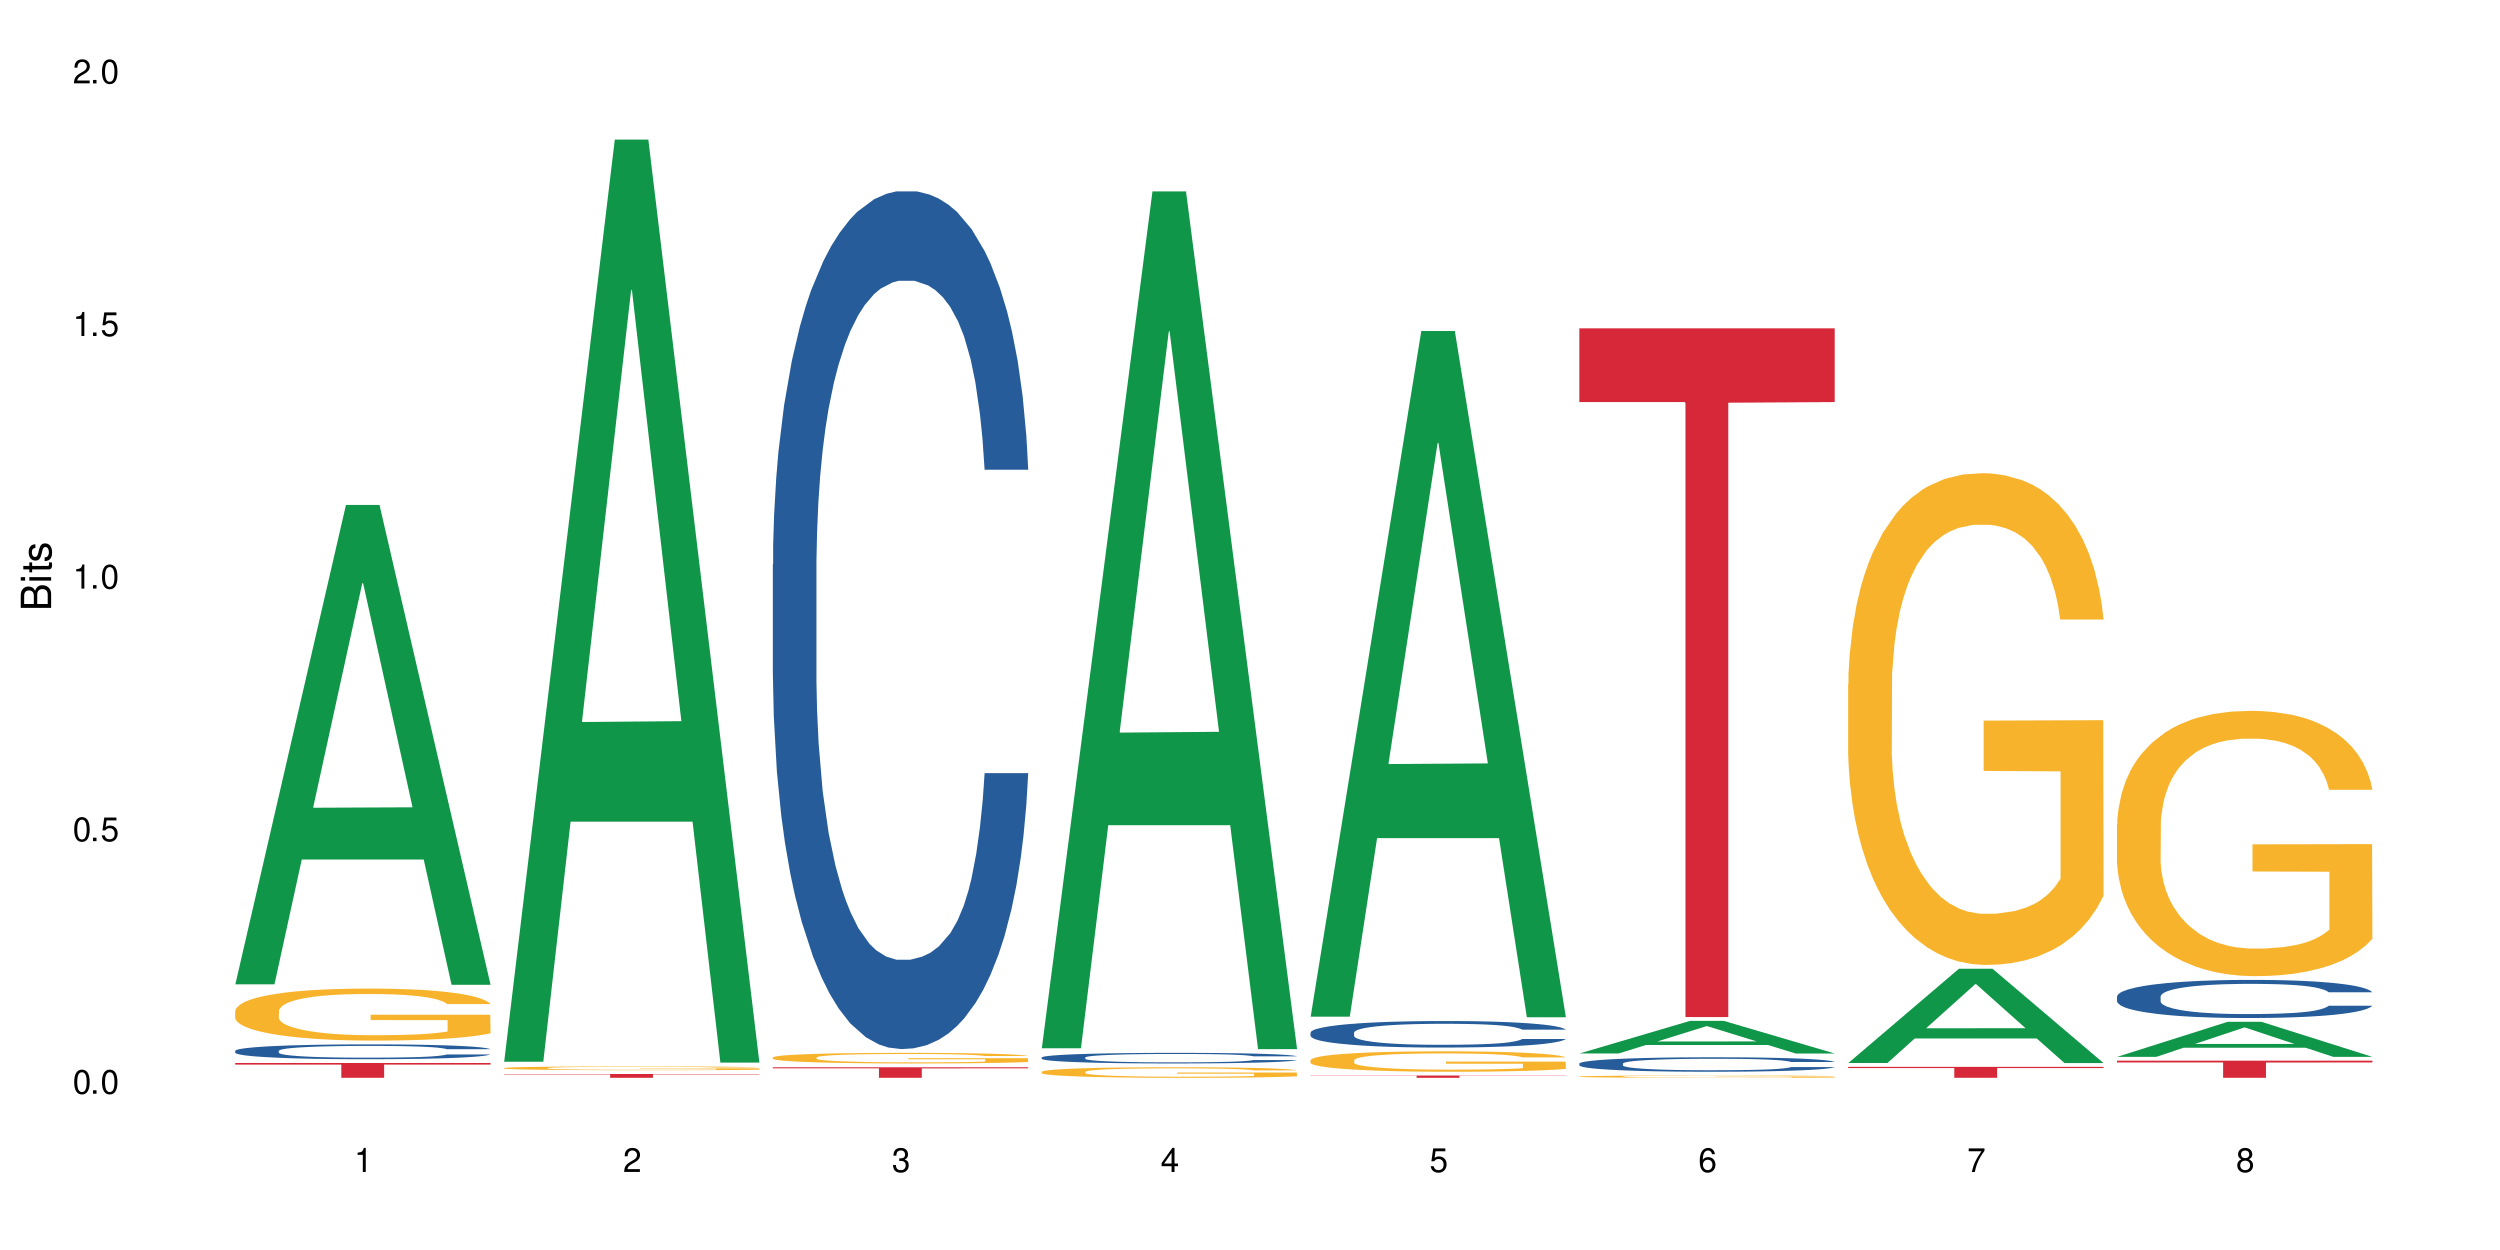<?xml version="1.0" encoding="UTF-8"?>
<svg xmlns="http://www.w3.org/2000/svg" xmlns:xlink="http://www.w3.org/1999/xlink" width="720" height="360" viewBox="0 0 720 360">
<defs>
<g>
<g id="glyph-0-0">
</g>
<g id="glyph-0-1">
<path d="M 2.641 -6.938 C 2 -6.938 1.422 -6.656 1.078 -6.172 C 0.641 -5.562 0.406 -4.641 0.406 -3.359 C 0.406 -1.016 1.188 0.219 2.641 0.219 C 4.078 0.219 4.859 -1.016 4.859 -3.297 C 4.859 -4.641 4.656 -5.547 4.203 -6.172 C 3.844 -6.656 3.281 -6.938 2.641 -6.938 Z M 2.641 -6.188 C 3.547 -6.188 4 -5.25 4 -3.375 C 4 -1.406 3.562 -0.484 2.625 -0.484 C 1.734 -0.484 1.281 -1.438 1.281 -3.344 C 1.281 -5.25 1.734 -6.188 2.641 -6.188 Z M 2.641 -6.188 "/>
</g>
<g id="glyph-0-2">
<path d="M 1.828 -1 L 0.828 -1 L 0.828 0 L 1.828 0 Z M 1.828 -1 "/>
</g>
<g id="glyph-0-3">
<path d="M 4.562 -6.797 L 1.062 -6.797 L 0.547 -3.094 L 1.328 -3.094 C 1.719 -3.562 2.047 -3.734 2.578 -3.734 C 3.484 -3.734 4.062 -3.109 4.062 -2.094 C 4.062 -1.125 3.484 -0.531 2.578 -0.531 C 1.828 -0.531 1.375 -0.906 1.188 -1.672 L 0.328 -1.672 C 0.453 -1.109 0.547 -0.844 0.75 -0.594 C 1.125 -0.078 1.828 0.219 2.594 0.219 C 3.969 0.219 4.922 -0.781 4.922 -2.219 C 4.922 -3.562 4.031 -4.484 2.719 -4.484 C 2.25 -4.484 1.859 -4.359 1.469 -4.062 L 1.734 -5.969 L 4.562 -5.969 Z M 4.562 -6.797 "/>
</g>
<g id="glyph-0-4">
<path d="M 2.484 -4.938 L 2.484 0 L 3.328 0 L 3.328 -6.938 L 2.766 -6.938 C 2.469 -5.875 2.281 -5.734 0.984 -5.562 L 0.984 -4.938 Z M 2.484 -4.938 "/>
</g>
<g id="glyph-0-5">
<path d="M 4.859 -0.828 L 1.281 -0.828 C 1.359 -1.406 1.672 -1.781 2.5 -2.281 L 3.469 -2.828 C 4.406 -3.344 4.906 -4.062 4.906 -4.906 C 4.906 -5.484 4.672 -6.031 4.266 -6.406 C 3.859 -6.766 3.375 -6.938 2.719 -6.938 C 1.859 -6.938 1.219 -6.625 0.844 -6.031 C 0.609 -5.672 0.5 -5.234 0.484 -4.531 L 1.328 -4.531 C 1.359 -5.016 1.406 -5.281 1.531 -5.516 C 1.75 -5.938 2.188 -6.203 2.703 -6.203 C 3.469 -6.203 4.031 -5.641 4.031 -4.891 C 4.031 -4.344 3.719 -3.859 3.125 -3.516 L 2.234 -3 C 0.812 -2.172 0.406 -1.531 0.328 -0.016 L 4.859 -0.016 Z M 4.859 -0.828 "/>
</g>
<g id="glyph-0-6">
<path d="M 2.125 -3.188 L 2.578 -3.188 C 3.5 -3.188 3.984 -2.766 3.984 -1.922 C 3.984 -1.062 3.469 -0.531 2.594 -0.531 C 1.656 -0.531 1.203 -1 1.156 -2.016 L 0.312 -2.016 C 0.344 -1.453 0.438 -1.094 0.609 -0.781 C 0.953 -0.109 1.625 0.219 2.547 0.219 C 3.953 0.219 4.859 -0.625 4.859 -1.938 C 4.859 -2.828 4.516 -3.297 3.703 -3.594 C 4.344 -3.844 4.656 -4.328 4.656 -5.031 C 4.656 -6.219 3.875 -6.938 2.578 -6.938 C 1.203 -6.938 0.484 -6.172 0.453 -4.703 L 1.297 -4.703 C 1.312 -5.125 1.344 -5.359 1.453 -5.578 C 1.641 -5.969 2.062 -6.203 2.594 -6.203 C 3.344 -6.203 3.797 -5.75 3.797 -5 C 3.797 -4.516 3.609 -4.219 3.25 -4.047 C 3.016 -3.953 2.703 -3.922 2.125 -3.906 Z M 2.125 -3.188 "/>
</g>
<g id="glyph-0-7">
<path d="M 3.141 -1.672 L 3.141 0 L 3.984 0 L 3.984 -1.672 L 4.984 -1.672 L 4.984 -2.438 L 3.984 -2.438 L 3.984 -6.938 L 3.359 -6.938 L 0.266 -2.578 L 0.266 -1.672 Z M 3.141 -2.438 L 1 -2.438 L 3.141 -5.5 Z M 3.141 -2.438 "/>
</g>
<g id="glyph-0-8">
<path d="M 4.781 -5.125 C 4.609 -6.266 3.891 -6.938 2.844 -6.938 C 2.094 -6.938 1.422 -6.578 1.031 -5.953 C 0.594 -5.266 0.406 -4.422 0.406 -3.172 C 0.406 -2 0.578 -1.25 0.984 -0.641 C 1.359 -0.078 1.953 0.219 2.703 0.219 C 3.984 0.219 4.922 -0.75 4.922 -2.094 C 4.922 -3.375 4.062 -4.281 2.844 -4.281 C 2.172 -4.281 1.641 -4.031 1.281 -3.516 C 1.281 -5.234 1.828 -6.188 2.797 -6.188 C 3.391 -6.188 3.797 -5.797 3.938 -5.125 Z M 2.734 -3.531 C 3.547 -3.531 4.062 -2.953 4.062 -2.031 C 4.062 -1.156 3.484 -0.531 2.703 -0.531 C 1.922 -0.531 1.328 -1.188 1.328 -2.078 C 1.328 -2.938 1.906 -3.531 2.734 -3.531 Z M 2.734 -3.531 "/>
</g>
<g id="glyph-0-9">
<path d="M 4.984 -6.797 L 0.438 -6.797 L 0.438 -5.969 L 4.109 -5.969 C 2.5 -3.656 1.828 -2.234 1.328 0 L 2.219 0 C 2.594 -2.172 3.453 -4.047 4.984 -6.094 Z M 4.984 -6.797 "/>
</g>
<g id="glyph-0-10">
<path d="M 3.75 -3.656 C 4.469 -4.094 4.688 -4.438 4.688 -5.078 C 4.688 -6.172 3.844 -6.938 2.641 -6.938 C 1.438 -6.938 0.594 -6.172 0.594 -5.094 C 0.594 -4.438 0.812 -4.094 1.516 -3.656 C 0.734 -3.266 0.359 -2.703 0.359 -1.922 C 0.359 -0.656 1.281 0.219 2.641 0.219 C 3.984 0.219 4.922 -0.656 4.922 -1.922 C 4.922 -2.703 4.531 -3.266 3.75 -3.656 Z M 2.641 -6.188 C 3.359 -6.188 3.812 -5.75 3.812 -5.062 C 3.812 -4.406 3.344 -3.984 2.641 -3.984 C 1.922 -3.984 1.453 -4.406 1.453 -5.078 C 1.453 -5.75 1.922 -6.188 2.641 -6.188 Z M 2.641 -3.266 C 3.484 -3.266 4.062 -2.719 4.062 -1.906 C 4.062 -1.078 3.484 -0.531 2.625 -0.531 C 1.797 -0.531 1.219 -1.094 1.219 -1.906 C 1.219 -2.719 1.781 -3.266 2.641 -3.266 Z M 2.641 -3.266 "/>
</g>
<g id="glyph-1-0">
</g>
<g id="glyph-1-1">
<path d="M 0 -0.953 L 0 -4.891 C 0 -5.719 -0.234 -6.344 -0.734 -6.797 C -1.188 -7.234 -1.812 -7.469 -2.5 -7.469 C -3.547 -7.469 -4.188 -7 -4.625 -5.875 C -4.984 -6.688 -5.625 -7.094 -6.531 -7.094 C -7.172 -7.094 -7.734 -6.859 -8.141 -6.391 C -8.562 -5.922 -8.75 -5.344 -8.75 -4.5 L -8.75 -0.953 Z M -4.984 -2.062 L -7.766 -2.062 L -7.766 -4.219 C -7.766 -4.844 -7.688 -5.203 -7.453 -5.5 C -7.219 -5.812 -6.859 -5.969 -6.375 -5.969 C -5.891 -5.969 -5.531 -5.812 -5.297 -5.5 C -5.062 -5.203 -4.984 -4.844 -4.984 -4.219 Z M -0.984 -2.062 L -4 -2.062 L -4 -4.781 C -4 -5.766 -3.438 -6.359 -2.484 -6.359 C -1.547 -6.359 -0.984 -5.766 -0.984 -4.781 Z M -0.984 -2.062 "/>
</g>
<g id="glyph-1-2">
<path d="M -6.281 -1.797 L -6.281 -0.797 L 0 -0.797 L 0 -1.797 Z M -8.75 -1.797 L -8.75 -0.797 L -7.484 -0.797 L -7.484 -1.797 Z M -8.75 -1.797 "/>
</g>
<g id="glyph-1-3">
<path d="M -6.281 -3.047 L -6.281 -2.016 L -8.016 -2.016 L -8.016 -1.016 L -6.281 -1.016 L -6.281 -0.172 L -5.469 -0.172 L -5.469 -1.016 L -0.719 -1.016 C -0.078 -1.016 0.281 -1.453 0.281 -2.234 C 0.281 -2.5 0.25 -2.719 0.188 -3.047 L -0.641 -3.047 C -0.609 -2.906 -0.594 -2.766 -0.594 -2.562 C -0.594 -2.141 -0.719 -2.016 -1.156 -2.016 L -5.469 -2.016 L -5.469 -3.047 Z M -6.281 -3.047 "/>
</g>
<g id="glyph-1-4">
<path d="M -4.531 -5.25 C -5.766 -5.25 -6.469 -4.422 -6.469 -2.969 C -6.469 -1.516 -5.719 -0.562 -4.547 -0.562 C -3.562 -0.562 -3.094 -1.062 -2.734 -2.562 L -2.516 -3.484 C -2.344 -4.188 -2.094 -4.469 -1.641 -4.469 C -1.047 -4.469 -0.641 -3.875 -0.641 -3 C -0.641 -2.453 -0.797 -2 -1.062 -1.75 C -1.25 -1.594 -1.422 -1.531 -1.875 -1.469 L -1.875 -0.406 C -0.422 -0.453 0.281 -1.266 0.281 -2.922 C 0.281 -4.5 -0.5 -5.516 -1.719 -5.516 C -2.656 -5.516 -3.172 -4.984 -3.469 -3.734 L -3.703 -2.766 C -3.891 -1.953 -4.156 -1.609 -4.594 -1.609 C -5.188 -1.609 -5.547 -2.125 -5.547 -2.938 C -5.547 -3.75 -5.203 -4.172 -4.531 -4.203 Z M -4.531 -5.25 "/>
</g>
</g>
</defs>
<rect x="-72" y="-36" width="864" height="432" fill="rgb(100%, 100%, 100%)" fill-opacity="1"/>
<path fill-rule="nonzero" fill="rgb(6.275%, 58.824%, 28.235%)" fill-opacity="1" d="M 67.73 283.496 L 67.809 283.367 L 99.637 145.426 L 109.301 145.426 L 141.281 283.625 L 130.047 283.625 L 122.031 247.551 L 86.906 247.551 L 79.047 283.496 L 67.73 283.496 L 90.285 232.629 L 118.809 232.5 L 104.586 168.004 L 104.43 167.875 L 104.27 168.266 L 90.207 232.5 L 90.285 232.629 Z M 67.73 283.496 "/>
<path fill-rule="nonzero" fill="rgb(14.51%, 36.078%, 60%)" fill-opacity="1" d="M 67.73 302.641 L 67.82 302.637 L 67.82 302.543 L 68.09 302.395 L 68.719 302.207 L 69.344 302.078 L 70.961 301.848 L 73.203 301.625 L 75.535 301.453 L 77.238 301.352 L 78.766 301.273 L 82.262 301.129 L 84.504 301.055 L 86.926 300.988 L 89.887 300.922 L 92.039 300.883 L 96.883 300.82 L 100.469 300.793 L 103.25 300.781 L 109.262 300.781 L 112.848 300.797 L 115.449 300.816 L 118.32 300.848 L 120.742 300.883 L 124.957 300.969 L 128.727 301.078 L 130.43 301.141 L 133.121 301.262 L 135.184 301.379 L 136.617 301.48 L 138.234 301.625 L 139.668 301.801 L 140.746 302 L 141.281 302.168 L 128.727 302.168 L 128.098 302.012 L 127.379 301.891 L 126.035 301.73 L 124.688 301.617 L 122.805 301.504 L 121.102 301.43 L 118.77 301.355 L 116.707 301.309 L 114.555 301.273 L 112.488 301.25 L 108.543 301.227 L 103.969 301.227 L 102.266 301.234 L 98.766 301.266 L 96.883 301.293 L 94.191 301.348 L 92.309 301.398 L 90.066 301.477 L 88.539 301.543 L 86.656 301.645 L 85.312 301.734 L 83.785 301.863 L 82.891 301.961 L 82.082 302.07 L 81.363 302.199 L 80.828 302.336 L 80.469 302.48 L 80.289 302.621 L 80.289 303.227 L 80.469 303.367 L 80.918 303.531 L 82.082 303.77 L 83.785 303.977 L 85.762 304.141 L 87.645 304.258 L 88.719 304.312 L 90.156 304.375 L 92.398 304.453 L 95.629 304.531 L 97.512 304.562 L 100.383 304.594 L 103.34 304.609 L 107.289 304.609 L 110.785 304.594 L 113.117 304.574 L 115.539 304.543 L 118.859 304.477 L 120.922 304.414 L 122.715 304.34 L 124.062 304.266 L 124.957 304.203 L 126.305 304.082 L 127.379 303.949 L 128.188 303.812 L 128.727 303.68 L 141.281 303.68 L 140.746 303.836 L 139.938 303.988 L 139.129 304.102 L 137.875 304.238 L 136.441 304.359 L 134.375 304.496 L 132.672 304.586 L 130.43 304.684 L 128.367 304.758 L 126.125 304.824 L 122.805 304.902 L 120.652 304.941 L 118.32 304.977 L 115.539 305.008 L 112.043 305.035 L 108.273 305.051 L 104.777 305.055 L 101.008 305.047 L 98.227 305.031 L 94.551 304.996 L 89.977 304.926 L 86.656 304.852 L 84.055 304.777 L 81.812 304.699 L 79.301 304.594 L 76.074 304.422 L 74.098 304.289 L 72.754 304.18 L 71.23 304.027 L 70.152 303.891 L 68.898 303.672 L 68 303.395 L 67.73 303.18 Z M 67.73 302.641 "/>
<path fill-rule="nonzero" fill="rgb(96.863%, 70.196%, 16.863%)" fill-opacity="1" d="M 67.73 291.129 L 67.82 291.117 L 67.82 290.844 L 68.18 290.227 L 69.078 289.379 L 70.242 288.68 L 71.5 288.133 L 72.305 287.844 L 73.652 287.434 L 74.816 287.133 L 77.777 286.516 L 81.543 285.941 L 83.609 285.695 L 85.941 285.465 L 89.258 285.203 L 90.785 285.109 L 95.449 284.891 L 100.738 284.75 L 106.57 284.711 L 109.262 284.723 L 112.938 284.777 L 117.961 284.93 L 120.832 285.066 L 123.074 285.203 L 125.406 285.383 L 128.277 285.656 L 130.969 285.984 L 133.121 286.312 L 135.273 286.723 L 137.066 287.16 L 138.594 287.641 L 139.938 288.215 L 140.746 288.695 L 141.281 289.172 L 128.816 289.172 L 128.098 288.695 L 127.289 288.324 L 125.945 287.871 L 124.598 287.543 L 123.254 287.285 L 120.742 286.93 L 118.59 286.707 L 115.898 286.516 L 113.297 286.395 L 110.336 286.312 L 108.543 286.285 L 103.789 286.285 L 99.484 286.379 L 96.973 286.488 L 95.18 286.598 L 92.668 286.805 L 91.141 286.969 L 90.246 287.078 L 87.555 287.504 L 85.762 287.887 L 84.773 288.145 L 83.52 288.555 L 82.621 288.926 L 81.633 289.473 L 81.098 289.883 L 80.379 290.816 L 80.289 293.277 L 80.559 293.797 L 81.098 294.359 L 81.812 294.852 L 82.891 295.371 L 83.965 295.77 L 85.852 296.305 L 87.465 296.66 L 88.719 296.891 L 91.141 297.262 L 92.129 297.383 L 94.461 297.629 L 96.883 297.82 L 99.844 297.984 L 102.086 298.066 L 105.672 298.137 L 110.246 298.137 L 115.629 298.055 L 119.039 297.945 L 121.371 297.836 L 122.895 297.738 L 124.777 297.59 L 126.125 297.453 L 127.379 297.301 L 128.906 297.07 L 128.906 293.797 L 106.75 293.785 L 106.75 292.25 L 141.195 292.238 L 141.281 297.59 L 139.398 297.957 L 137.066 298.316 L 134.824 298.59 L 132.492 298.82 L 129.176 299.082 L 126.484 299.246 L 122.355 299.438 L 118.59 299.559 L 114.645 299.641 L 111.145 299.684 L 107.02 299.695 L 103.34 299.668 L 99.395 299.586 L 96.254 299.477 L 93.383 299.34 L 90.516 299.164 L 86.926 298.875 L 84.594 298.645 L 82.172 298.355 L 79.75 298.012 L 77.598 297.645 L 76.164 297.355 L 74.727 297.027 L 73.203 296.617 L 71.766 296.152 L 70.691 295.727 L 69.703 295.25 L 68.988 294.797 L 68.27 294.18 L 67.91 293.688 L 67.73 293.266 Z M 67.73 291.129 "/>
<path fill-rule="nonzero" fill="rgb(83.922%, 15.686%, 22.353%)" fill-opacity="1" d="M 67.73 306.141 L 141.281 306.141 L 141.281 306.598 L 110.629 306.602 L 110.629 310.41 L 98.297 310.41 L 98.297 306.605 L 98.117 306.598 L 67.73 306.598 Z M 67.73 306.141 "/>
<path fill-rule="nonzero" fill="rgb(6.275%, 58.824%, 28.235%)" fill-opacity="1" d="M 145.156 305.785 L 145.234 305.535 L 177.059 40.203 L 186.723 40.203 L 218.707 306.035 L 207.469 306.035 L 199.453 236.645 L 164.328 236.645 L 156.469 305.785 L 145.156 305.785 L 167.707 207.938 L 196.23 207.691 L 182.008 83.633 L 181.852 83.383 L 181.695 84.133 L 167.629 207.691 L 167.707 207.938 Z M 145.156 305.785 "/>
<path fill-rule="nonzero" fill="rgb(96.863%, 70.196%, 16.863%)" fill-opacity="1" d="M 145.156 307.594 L 145.242 307.594 L 145.242 307.57 L 145.602 307.527 L 146.5 307.465 L 147.664 307.414 L 148.922 307.371 L 149.73 307.352 L 151.074 307.32 L 152.242 307.301 L 155.199 307.254 L 158.969 307.211 L 161.031 307.191 L 163.363 307.176 L 166.684 307.156 L 168.207 307.148 L 172.871 307.133 L 178.164 307.125 L 183.992 307.121 L 186.684 307.121 L 190.363 307.125 L 195.387 307.137 L 198.254 307.148 L 200.496 307.156 L 202.828 307.172 L 205.699 307.191 L 208.391 307.215 L 210.543 307.238 L 212.695 307.27 L 214.492 307.301 L 216.016 307.336 L 217.359 307.379 L 218.168 307.414 L 218.707 307.449 L 206.238 307.449 L 205.52 307.414 L 204.715 307.387 L 203.367 307.352 L 202.023 307.328 L 200.676 307.309 L 198.164 307.285 L 196.012 307.27 L 193.32 307.254 L 190.723 307.246 L 187.762 307.238 L 181.211 307.238 L 176.906 307.242 L 174.395 307.25 L 172.602 307.258 L 170.09 307.273 L 168.566 307.285 L 167.668 307.293 L 164.977 307.324 L 163.184 307.355 L 162.195 307.375 L 160.941 307.402 L 160.043 307.43 L 159.059 307.473 L 158.52 307.5 L 157.801 307.57 L 157.711 307.75 L 157.98 307.789 L 158.52 307.832 L 159.238 307.867 L 160.312 307.906 L 161.391 307.934 L 163.273 307.973 L 164.887 308 L 166.145 308.016 L 168.566 308.043 L 169.551 308.055 L 171.883 308.07 L 174.305 308.086 L 177.266 308.098 L 179.508 308.102 L 183.098 308.109 L 187.672 308.109 L 193.055 308.102 L 196.461 308.094 L 198.793 308.086 L 200.32 308.078 L 202.203 308.066 L 203.547 308.059 L 204.805 308.047 L 206.328 308.031 L 206.328 307.789 L 184.172 307.789 L 184.172 307.676 L 218.617 307.676 L 218.707 308.066 L 216.824 308.094 L 214.492 308.121 L 212.25 308.141 L 209.918 308.16 L 206.598 308.18 L 203.906 308.191 L 199.781 308.203 L 196.012 308.215 L 192.066 308.219 L 188.566 308.223 L 180.766 308.223 L 176.816 308.215 L 173.68 308.207 L 167.938 308.184 L 164.352 308.164 L 162.016 308.145 L 159.594 308.125 L 157.172 308.098 L 155.02 308.07 L 153.586 308.051 L 152.152 308.027 L 150.625 307.996 L 149.191 307.961 L 148.113 307.93 L 147.129 307.895 L 146.41 307.863 L 145.691 307.816 L 145.332 307.781 L 145.156 307.75 Z M 145.156 307.594 "/>
<path fill-rule="nonzero" fill="rgb(83.922%, 15.686%, 22.353%)" fill-opacity="1" d="M 145.156 309.309 L 218.707 309.309 L 218.707 309.426 L 188.051 309.426 L 188.051 310.41 L 175.719 310.41 L 175.719 309.43 L 175.539 309.426 L 145.156 309.426 Z M 145.156 309.309 "/>
<path fill-rule="nonzero" fill="rgb(14.51%, 36.078%, 60%)" fill-opacity="1" d="M 222.578 162.605 L 222.668 162.379 L 222.668 156.961 L 222.938 148.379 L 223.562 137.543 L 224.191 130.09 L 225.809 116.77 L 228.051 103.898 L 230.383 93.965 L 232.086 88.094 L 233.609 83.578 L 237.109 75.227 L 239.352 70.934 L 241.773 67.098 L 244.734 63.258 L 246.887 61 L 251.73 57.387 L 255.316 55.809 L 258.098 55.129 L 264.109 55.129 L 267.695 56.031 L 270.297 57.16 L 273.168 58.969 L 275.59 61 L 279.805 65.969 L 283.57 72.289 L 285.277 75.902 L 287.969 82.902 L 290.031 89.676 L 291.465 95.547 L 293.082 103.898 L 294.516 114.059 L 295.59 125.574 L 296.129 135.285 L 283.57 135.285 L 282.945 126.254 L 282.227 119.254 L 280.883 109.996 L 279.535 103.449 L 277.652 96.902 L 275.949 92.609 L 273.617 88.32 L 271.551 85.609 L 269.398 83.578 L 267.336 82.223 L 263.391 80.871 L 258.816 80.871 L 257.109 81.32 L 253.613 83.129 L 251.73 84.707 L 249.039 87.867 L 247.156 90.805 L 244.914 95.32 L 243.387 99.16 L 241.504 105.027 L 240.16 110.223 L 238.633 117.672 L 237.738 123.316 L 236.93 129.641 L 236.211 137.09 L 235.672 144.992 L 235.316 153.348 L 235.137 161.477 L 235.137 196.473 L 235.316 204.602 L 235.762 214.086 L 236.93 227.855 L 238.633 239.824 L 240.605 249.309 L 242.492 256.082 L 243.566 259.242 L 245.004 262.855 L 247.246 267.371 L 250.473 271.887 L 252.355 273.691 L 255.227 275.5 L 258.188 276.402 L 262.133 276.402 L 265.633 275.5 L 267.965 274.371 L 270.387 272.562 L 273.707 268.727 L 275.77 265.113 L 277.562 260.82 L 278.906 256.531 L 279.805 252.918 L 281.148 245.922 L 282.227 238.242 L 283.035 230.34 L 283.57 222.664 L 296.129 222.664 L 295.59 231.695 L 294.785 240.5 L 293.977 247.051 L 292.723 254.953 L 291.285 261.949 L 289.223 269.855 L 287.52 275.047 L 285.277 280.691 L 283.215 284.98 L 280.973 288.82 L 277.652 293.336 L 275.5 295.594 L 273.168 297.625 L 270.387 299.434 L 266.887 301.012 L 263.121 301.914 L 259.621 302.141 L 255.855 301.691 L 253.074 300.785 L 249.398 298.754 L 244.824 294.691 L 241.504 290.398 L 238.902 286.109 L 236.66 281.594 L 234.148 275.5 L 230.918 265.562 L 228.945 257.887 L 227.602 251.566 L 226.074 242.758 L 225 234.855 L 223.742 222.211 L 222.848 206.18 L 222.578 193.762 Z M 222.578 162.605 "/>
<path fill-rule="nonzero" fill="rgb(96.863%, 70.196%, 16.863%)" fill-opacity="1" d="M 222.578 304.531 L 222.668 304.531 L 222.668 304.473 L 223.027 304.348 L 223.922 304.176 L 225.09 304.035 L 226.344 303.922 L 227.152 303.863 L 228.496 303.781 L 229.664 303.719 L 232.625 303.594 L 236.391 303.477 L 238.453 303.426 L 240.785 303.379 L 244.105 303.328 L 245.629 303.309 L 250.293 303.262 L 255.586 303.234 L 261.418 303.227 L 264.109 303.23 L 267.785 303.242 L 272.809 303.27 L 275.68 303.301 L 277.922 303.328 L 280.254 303.363 L 283.125 303.418 L 285.816 303.484 L 287.969 303.551 L 290.121 303.637 L 291.914 303.727 L 293.438 303.824 L 294.785 303.938 L 295.59 304.035 L 296.129 304.133 L 283.66 304.133 L 282.945 304.035 L 282.137 303.961 L 280.793 303.871 L 279.445 303.805 L 278.102 303.75 L 275.59 303.676 L 273.438 303.633 L 270.746 303.594 L 268.145 303.57 L 265.184 303.551 L 263.391 303.547 L 258.637 303.547 L 254.332 303.566 L 251.82 303.59 L 250.023 303.609 L 247.512 303.652 L 245.988 303.688 L 245.094 303.707 L 242.402 303.793 L 240.605 303.871 L 239.621 303.926 L 238.363 304.008 L 237.469 304.086 L 236.48 304.195 L 235.941 304.277 L 235.227 304.469 L 235.137 304.969 L 235.406 305.074 L 235.941 305.191 L 236.66 305.289 L 237.738 305.395 L 238.812 305.477 L 240.695 305.586 L 242.312 305.656 L 243.566 305.707 L 245.988 305.781 L 246.977 305.805 L 249.309 305.855 L 251.73 305.895 L 254.691 305.93 L 256.934 305.945 L 260.52 305.957 L 265.094 305.957 L 270.477 305.941 L 273.887 305.918 L 276.219 305.898 L 277.742 305.879 L 279.625 305.848 L 280.973 305.82 L 282.227 305.789 L 283.75 305.742 L 283.75 305.074 L 261.598 305.074 L 261.598 304.762 L 296.039 304.758 L 296.129 305.848 L 294.246 305.922 L 291.914 305.996 L 289.672 306.051 L 287.34 306.098 L 284.02 306.152 L 281.328 306.184 L 277.203 306.223 L 273.438 306.25 L 269.488 306.266 L 265.992 306.273 L 261.867 306.277 L 258.188 306.27 L 254.242 306.254 L 251.102 306.23 L 248.23 306.203 L 245.359 306.168 L 241.773 306.109 L 239.441 306.062 L 237.02 306.004 L 234.598 305.934 L 232.445 305.859 L 231.008 305.801 L 229.574 305.734 L 228.051 305.648 L 226.613 305.555 L 225.539 305.469 L 224.551 305.371 L 223.832 305.277 L 223.117 305.152 L 222.758 305.055 L 222.578 304.969 Z M 222.578 304.531 "/>
<path fill-rule="nonzero" fill="rgb(83.922%, 15.686%, 22.353%)" fill-opacity="1" d="M 222.578 307.363 L 296.129 307.363 L 296.129 307.688 L 265.477 307.691 L 265.477 310.41 L 253.141 310.41 L 253.141 307.695 L 252.965 307.688 L 222.578 307.688 Z M 222.578 307.363 "/>
<path fill-rule="nonzero" fill="rgb(6.275%, 58.824%, 28.235%)" fill-opacity="1" d="M 300 301.91 L 300.078 301.676 L 331.906 55.129 L 341.57 55.129 L 373.555 302.141 L 362.316 302.141 L 354.301 237.664 L 319.176 237.664 L 311.316 301.91 L 300 301.91 L 322.555 210.992 L 351.078 210.758 L 336.855 95.488 L 336.699 95.254 L 336.543 95.949 L 322.477 210.758 L 322.555 210.992 Z M 300 301.91 "/>
<path fill-rule="nonzero" fill="rgb(14.51%, 36.078%, 60%)" fill-opacity="1" d="M 300 304.555 L 300.09 304.551 L 300.09 304.484 L 300.359 304.379 L 300.988 304.242 L 301.617 304.152 L 303.23 303.988 L 305.473 303.828 L 307.805 303.707 L 309.508 303.633 L 311.035 303.578 L 314.531 303.473 L 316.773 303.422 L 319.195 303.375 L 322.156 303.328 L 324.309 303.301 L 329.152 303.254 L 332.742 303.234 L 335.52 303.227 L 341.531 303.227 L 345.117 303.238 L 347.719 303.25 L 350.59 303.273 L 353.012 303.301 L 357.227 303.359 L 360.996 303.438 L 362.699 303.484 L 365.391 303.57 L 367.453 303.652 L 368.891 303.727 L 370.504 303.828 L 371.938 303.953 L 373.016 304.098 L 373.555 304.215 L 360.996 304.215 L 360.367 304.105 L 359.648 304.02 L 358.305 303.902 L 356.961 303.824 L 355.074 303.742 L 353.371 303.688 L 351.039 303.637 L 348.977 303.602 L 346.824 303.578 L 344.762 303.562 L 340.812 303.543 L 336.238 303.543 L 334.535 303.551 L 331.035 303.57 L 329.152 303.59 L 326.461 303.629 L 324.578 303.668 L 322.336 303.723 L 320.812 303.77 L 318.926 303.844 L 317.582 303.906 L 316.059 304 L 315.16 304.066 L 314.352 304.145 L 313.637 304.238 L 313.098 304.336 L 312.738 304.438 L 312.559 304.539 L 312.559 304.973 L 312.738 305.07 L 313.188 305.188 L 314.352 305.359 L 316.059 305.508 L 318.031 305.625 L 319.914 305.707 L 320.992 305.746 L 322.426 305.793 L 324.668 305.848 L 327.898 305.902 L 329.781 305.926 L 332.652 305.945 L 335.609 305.957 L 339.559 305.957 L 343.055 305.945 L 345.387 305.934 L 347.809 305.91 L 351.129 305.863 L 353.191 305.82 L 354.984 305.766 L 356.332 305.715 L 357.227 305.668 L 358.574 305.582 L 359.648 305.488 L 360.457 305.391 L 360.996 305.297 L 373.555 305.297 L 373.016 305.406 L 372.207 305.516 L 371.402 305.598 L 370.145 305.695 L 368.711 305.781 L 366.645 305.879 L 364.941 305.941 L 362.699 306.012 L 360.637 306.062 L 358.395 306.113 L 355.074 306.168 L 352.922 306.195 L 350.59 306.219 L 347.809 306.242 L 344.312 306.262 L 340.543 306.273 L 337.047 306.277 L 333.277 306.27 L 330.5 306.258 L 326.82 306.234 L 322.246 306.184 L 318.926 306.133 L 316.324 306.078 L 314.082 306.023 L 311.57 305.945 L 308.344 305.824 L 306.371 305.73 L 305.023 305.652 L 303.5 305.543 L 302.422 305.445 L 301.168 305.289 L 300.27 305.09 L 300 304.938 Z M 300 304.555 "/>
<path fill-rule="nonzero" fill="rgb(96.863%, 70.196%, 16.863%)" fill-opacity="1" d="M 300 308.668 L 300.09 308.664 L 300.09 308.609 L 300.449 308.484 L 301.348 308.312 L 302.512 308.168 L 303.77 308.059 L 304.574 308 L 305.922 307.914 L 307.086 307.855 L 310.047 307.73 L 313.816 307.613 L 315.879 307.562 L 318.211 307.516 L 321.527 307.461 L 323.055 307.441 L 327.719 307.398 L 333.012 307.371 L 338.84 307.363 L 341.531 307.363 L 345.207 307.375 L 350.23 307.406 L 353.102 307.434 L 355.344 307.461 L 357.676 307.496 L 360.547 307.555 L 363.238 307.621 L 365.391 307.688 L 367.543 307.77 L 369.336 307.859 L 370.863 307.957 L 372.207 308.074 L 373.016 308.172 L 373.555 308.27 L 361.086 308.27 L 360.367 308.172 L 359.559 308.098 L 358.215 308.004 L 356.871 307.938 L 355.523 307.887 L 353.012 307.812 L 350.859 307.77 L 348.168 307.73 L 345.566 307.703 L 342.609 307.688 L 340.812 307.684 L 336.059 307.684 L 331.754 307.699 L 329.242 307.723 L 327.449 307.746 L 324.938 307.789 L 323.414 307.82 L 322.516 307.844 L 319.824 307.93 L 318.031 308.008 L 317.043 308.059 L 315.789 308.145 L 314.891 308.219 L 313.902 308.332 L 313.367 308.414 L 312.648 308.605 L 312.559 309.105 L 312.828 309.211 L 313.367 309.324 L 314.082 309.426 L 315.16 309.531 L 316.234 309.613 L 318.121 309.719 L 319.734 309.793 L 320.992 309.84 L 323.414 309.914 L 324.398 309.941 L 326.73 309.992 L 329.152 310.031 L 332.113 310.062 L 334.355 310.078 L 337.941 310.094 L 342.52 310.094 L 347.898 310.078 L 351.309 310.055 L 353.641 310.031 L 355.164 310.012 L 357.047 309.98 L 358.395 309.953 L 359.648 309.922 L 361.176 309.875 L 361.176 309.211 L 339.02 309.207 L 339.02 308.895 L 373.465 308.895 L 373.555 309.98 L 371.668 310.059 L 369.336 310.129 L 367.094 310.184 L 364.762 310.234 L 361.445 310.285 L 358.754 310.32 L 354.629 310.359 L 350.859 310.383 L 346.914 310.398 L 343.414 310.41 L 339.289 310.41 L 335.609 310.406 L 331.664 310.391 L 328.523 310.367 L 325.656 310.34 L 322.785 310.301 L 319.195 310.242 L 316.863 310.195 L 314.441 310.137 L 312.02 310.07 L 309.867 309.992 L 308.434 309.934 L 306.996 309.867 L 305.473 309.785 L 304.039 309.691 L 302.961 309.602 L 301.973 309.508 L 301.258 309.414 L 300.539 309.289 L 300.18 309.188 L 300 309.102 Z M 300 308.668 "/>
<path fill-rule="nonzero" fill="rgb(6.275%, 58.824%, 28.235%)" fill-opacity="1" d="M 377.426 292.793 L 377.504 292.609 L 409.328 95.336 L 418.992 95.336 L 450.977 292.98 L 439.738 292.98 L 431.723 241.387 L 396.598 241.387 L 388.738 292.793 L 377.426 292.793 L 399.977 220.047 L 428.504 219.859 L 414.277 127.625 L 414.121 127.441 L 413.965 127.996 L 399.898 219.859 L 399.977 220.047 Z M 377.426 292.793 "/>
<path fill-rule="nonzero" fill="rgb(14.51%, 36.078%, 60%)" fill-opacity="1" d="M 377.426 297.383 L 377.516 297.379 L 377.516 297.211 L 377.781 296.945 L 378.41 296.609 L 379.039 296.379 L 380.652 295.969 L 382.895 295.57 L 385.227 295.266 L 386.934 295.082 L 388.457 294.941 L 391.957 294.684 L 394.199 294.551 L 396.621 294.434 L 399.578 294.316 L 401.734 294.246 L 406.574 294.133 L 410.164 294.086 L 412.945 294.062 L 418.953 294.062 L 422.543 294.094 L 425.145 294.125 L 428.016 294.184 L 430.438 294.246 L 434.652 294.398 L 438.418 294.594 L 440.125 294.707 L 442.812 294.922 L 444.879 295.133 L 446.312 295.312 L 447.926 295.57 L 449.363 295.883 L 450.438 296.242 L 450.977 296.539 L 438.418 296.539 L 437.789 296.262 L 437.074 296.047 L 435.727 295.758 L 434.383 295.559 L 432.5 295.355 L 430.793 295.223 L 428.461 295.09 L 426.398 295.004 L 424.246 294.941 L 422.184 294.902 L 418.238 294.859 L 413.664 294.859 L 411.957 294.875 L 408.461 294.93 L 406.574 294.977 L 403.887 295.074 L 402 295.168 L 399.758 295.305 L 398.234 295.426 L 396.352 295.605 L 395.004 295.766 L 393.48 295.996 L 392.582 296.172 L 391.777 296.367 L 391.059 296.598 L 390.52 296.84 L 390.16 297.098 L 389.98 297.348 L 389.98 298.43 L 390.16 298.68 L 390.609 298.973 L 391.777 299.398 L 393.48 299.77 L 395.453 300.062 L 397.336 300.273 L 398.414 300.371 L 399.848 300.48 L 402.09 300.621 L 405.32 300.762 L 407.203 300.816 L 410.074 300.871 L 413.035 300.898 L 416.98 300.898 L 420.48 300.871 L 422.812 300.836 L 425.234 300.781 L 428.551 300.664 L 430.613 300.551 L 432.41 300.418 L 433.754 300.285 L 434.652 300.176 L 435.996 299.957 L 437.074 299.723 L 437.879 299.477 L 438.418 299.238 L 450.977 299.238 L 450.438 299.52 L 449.633 299.789 L 448.824 299.992 L 447.566 300.238 L 446.133 300.453 L 444.07 300.699 L 442.367 300.859 L 440.125 301.031 L 438.059 301.164 L 435.816 301.285 L 432.5 301.422 L 430.348 301.492 L 428.016 301.555 L 425.234 301.609 L 421.734 301.66 L 417.969 301.688 L 414.469 301.695 L 410.703 301.68 L 407.922 301.652 L 404.242 301.59 L 399.668 301.465 L 396.352 301.332 L 393.75 301.199 L 391.508 301.059 L 388.996 300.871 L 385.766 300.566 L 383.793 300.328 L 382.449 300.133 L 380.922 299.859 L 379.848 299.617 L 378.59 299.227 L 377.695 298.73 L 377.426 298.348 Z M 377.426 297.383 "/>
<path fill-rule="nonzero" fill="rgb(96.863%, 70.196%, 16.863%)" fill-opacity="1" d="M 377.426 305.301 L 377.516 305.297 L 377.516 305.188 L 377.871 304.945 L 378.77 304.613 L 379.938 304.34 L 381.191 304.125 L 382 304.012 L 383.344 303.852 L 384.512 303.73 L 387.469 303.488 L 391.238 303.266 L 393.301 303.168 L 395.633 303.074 L 398.953 302.973 L 400.477 302.938 L 405.141 302.852 L 410.434 302.797 L 416.262 302.781 L 418.953 302.785 L 422.633 302.809 L 427.656 302.867 L 430.527 302.922 L 432.77 302.973 L 435.102 303.043 L 437.969 303.152 L 440.66 303.281 L 442.812 303.41 L 444.969 303.57 L 446.762 303.742 L 448.285 303.93 L 449.633 304.156 L 450.438 304.344 L 450.977 304.531 L 438.508 304.531 L 437.789 304.344 L 436.984 304.199 L 435.637 304.023 L 434.293 303.895 L 432.949 303.789 L 430.438 303.652 L 428.281 303.566 L 425.594 303.488 L 422.992 303.441 L 420.031 303.41 L 418.238 303.398 L 413.484 303.398 L 409.176 303.438 L 406.664 303.48 L 404.871 303.523 L 402.359 303.602 L 400.836 303.668 L 399.938 303.711 L 397.246 303.879 L 395.453 304.027 L 394.469 304.129 L 393.211 304.293 L 392.312 304.438 L 391.328 304.652 L 390.789 304.812 L 390.07 305.18 L 389.98 306.145 L 390.25 306.352 L 390.789 306.57 L 391.508 306.766 L 392.582 306.969 L 393.66 307.125 L 395.543 307.336 L 397.156 307.473 L 398.414 307.566 L 400.836 307.711 L 401.82 307.758 L 404.156 307.855 L 406.574 307.93 L 409.535 307.996 L 411.777 308.027 L 415.367 308.055 L 419.941 308.055 L 425.324 308.023 L 428.73 307.98 L 431.062 307.938 L 432.59 307.898 L 434.473 307.84 L 435.816 307.785 L 437.074 307.727 L 438.598 307.637 L 438.598 306.352 L 416.441 306.344 L 416.441 305.742 L 450.887 305.738 L 450.977 307.84 L 449.094 307.984 L 446.762 308.125 L 444.52 308.23 L 442.188 308.324 L 438.867 308.426 L 436.176 308.492 L 432.051 308.566 L 428.281 308.613 L 424.336 308.645 L 420.84 308.664 L 416.711 308.668 L 413.035 308.656 L 409.086 308.625 L 405.949 308.582 L 403.078 308.527 L 400.207 308.457 L 396.621 308.344 L 394.289 308.254 L 391.867 308.141 L 389.445 308.008 L 387.293 307.863 L 385.855 307.75 L 384.422 307.621 L 382.895 307.457 L 381.461 307.273 L 380.383 307.109 L 379.398 306.922 L 378.68 306.742 L 377.961 306.5 L 377.605 306.309 L 377.426 306.141 Z M 377.426 305.301 "/>
<path fill-rule="nonzero" fill="rgb(83.922%, 15.686%, 22.353%)" fill-opacity="1" d="M 377.426 309.754 L 450.977 309.754 L 450.977 309.824 L 420.324 309.824 L 420.324 310.41 L 407.988 310.41 L 407.988 309.824 L 377.426 309.824 Z M 377.426 309.754 "/>
<path fill-rule="nonzero" fill="rgb(6.275%, 58.824%, 28.235%)" fill-opacity="1" d="M 454.848 303.406 L 454.926 303.395 L 486.75 294.004 L 496.418 294.004 L 528.398 303.414 L 517.164 303.414 L 509.148 300.957 L 474.023 300.957 L 466.164 303.406 L 454.848 303.406 L 477.402 299.941 L 505.926 299.93 L 491.703 295.539 L 491.547 295.531 L 491.387 295.559 L 477.32 299.93 L 477.402 299.941 Z M 454.848 303.406 "/>
<path fill-rule="nonzero" fill="rgb(14.51%, 36.078%, 60%)" fill-opacity="1" d="M 454.848 306.309 L 454.938 306.305 L 454.938 306.215 L 455.207 306.07 L 455.836 305.887 L 456.461 305.762 L 458.078 305.539 L 460.32 305.32 L 462.652 305.152 L 464.355 305.055 L 465.879 304.977 L 469.379 304.836 L 471.621 304.766 L 474.043 304.699 L 477.004 304.637 L 479.156 304.598 L 484 304.535 L 487.586 304.512 L 490.367 304.5 L 496.379 304.5 L 499.965 304.516 L 502.566 304.531 L 505.438 304.562 L 507.859 304.598 L 512.074 304.68 L 515.844 304.789 L 517.547 304.848 L 520.238 304.965 L 522.301 305.082 L 523.734 305.18 L 525.352 305.32 L 526.785 305.492 L 527.863 305.688 L 528.398 305.848 L 515.844 305.848 L 515.215 305.699 L 514.496 305.578 L 513.152 305.422 L 511.805 305.312 L 509.922 305.203 L 508.219 305.129 L 505.887 305.059 L 503.824 305.012 L 501.672 304.977 L 499.605 304.957 L 495.66 304.934 L 491.086 304.934 L 489.383 304.941 L 485.883 304.969 L 484 304.996 L 481.309 305.051 L 479.426 305.102 L 477.184 305.176 L 475.656 305.242 L 473.773 305.34 L 472.43 305.426 L 470.902 305.551 L 470.008 305.648 L 469.199 305.754 L 468.48 305.879 L 467.945 306.012 L 467.586 306.152 L 467.406 306.289 L 467.406 306.879 L 467.586 307.02 L 468.035 307.176 L 469.199 307.41 L 470.902 307.613 L 472.879 307.77 L 474.762 307.887 L 475.836 307.938 L 477.273 308 L 479.516 308.074 L 482.742 308.152 L 484.629 308.184 L 487.496 308.211 L 490.457 308.227 L 494.406 308.227 L 497.902 308.211 L 500.234 308.195 L 502.656 308.164 L 505.977 308.098 L 508.039 308.039 L 509.832 307.965 L 511.18 307.895 L 512.074 307.832 L 513.422 307.715 L 514.496 307.586 L 515.305 307.453 L 515.844 307.32 L 528.398 307.32 L 527.863 307.473 L 527.055 307.621 L 526.246 307.734 L 524.992 307.867 L 523.555 307.984 L 521.492 308.117 L 519.789 308.203 L 517.547 308.301 L 515.484 308.371 L 513.242 308.438 L 509.922 308.512 L 507.77 308.551 L 505.438 308.586 L 502.656 308.617 L 499.16 308.645 L 495.391 308.656 L 491.895 308.66 L 488.125 308.652 L 485.344 308.641 L 481.668 308.605 L 477.094 308.535 L 473.773 308.465 L 471.172 308.391 L 468.93 308.316 L 466.418 308.211 L 463.191 308.047 L 461.215 307.914 L 459.871 307.809 L 458.348 307.66 L 457.27 307.527 L 456.016 307.316 L 455.117 307.043 L 454.848 306.836 Z M 454.848 306.309 "/>
<path fill-rule="nonzero" fill="rgb(96.863%, 70.196%, 16.863%)" fill-opacity="1" d="M 454.848 310.031 L 454.938 310.031 L 454.938 310.02 L 455.297 309.992 L 456.191 309.953 L 457.359 309.922 L 458.613 309.898 L 460.77 309.867 L 461.934 309.855 L 464.895 309.828 L 468.66 309.801 L 470.723 309.789 L 473.055 309.781 L 476.375 309.77 L 477.898 309.766 L 482.562 309.754 L 487.855 309.75 L 493.688 309.746 L 496.379 309.746 L 500.055 309.75 L 505.078 309.758 L 507.949 309.762 L 510.191 309.77 L 512.523 309.777 L 515.395 309.789 L 518.086 309.805 L 520.238 309.816 L 522.391 309.836 L 524.184 309.855 L 525.711 309.875 L 527.055 309.902 L 527.863 309.922 L 528.398 309.945 L 515.934 309.945 L 515.215 309.922 L 514.406 309.906 L 513.062 309.887 L 511.715 309.871 L 510.371 309.859 L 507.859 309.844 L 505.707 309.836 L 503.016 309.828 L 500.414 309.82 L 497.453 309.816 L 490.906 309.816 L 486.602 309.82 L 484.09 309.824 L 482.297 309.832 L 479.785 309.84 L 478.258 309.848 L 477.363 309.852 L 474.672 309.871 L 472.879 309.887 L 471.891 309.898 L 470.633 309.918 L 469.738 309.934 L 468.75 309.957 L 468.211 309.977 L 467.496 310.016 L 467.406 310.125 L 467.676 310.148 L 468.211 310.176 L 468.93 310.195 L 470.008 310.219 L 471.082 310.238 L 472.965 310.262 L 474.582 310.277 L 475.836 310.285 L 478.258 310.305 L 479.246 310.309 L 481.578 310.32 L 484 310.328 L 486.961 310.336 L 489.203 310.34 L 492.789 310.344 L 497.363 310.344 L 502.746 310.34 L 506.156 310.332 L 508.488 310.328 L 510.012 310.324 L 511.895 310.316 L 513.242 310.312 L 514.496 310.305 L 516.023 310.293 L 516.023 310.148 L 493.867 310.148 L 493.867 310.082 L 528.309 310.082 L 528.398 310.316 L 526.516 310.336 L 524.184 310.352 L 521.941 310.363 L 519.609 310.371 L 516.289 310.383 L 513.602 310.391 L 509.473 310.398 L 505.707 310.406 L 501.758 310.41 L 490.457 310.41 L 486.512 310.406 L 483.371 310.402 L 480.5 310.395 L 477.633 310.387 L 474.043 310.375 L 471.711 310.363 L 469.289 310.352 L 466.867 310.336 L 464.715 310.32 L 463.281 310.309 L 461.844 310.293 L 460.32 310.273 L 458.883 310.254 L 457.809 310.234 L 456.82 310.215 L 456.102 310.195 L 455.387 310.168 L 455.027 310.145 L 454.848 310.125 Z M 454.848 310.031 "/>
<path fill-rule="nonzero" fill="rgb(83.922%, 15.686%, 22.353%)" fill-opacity="1" d="M 454.848 94.566 L 528.398 94.566 L 528.398 115.797 L 497.746 115.984 L 497.746 292.918 L 485.414 292.918 L 485.414 116.172 L 485.234 115.797 L 454.848 115.797 Z M 454.848 94.566 "/>
<path fill-rule="nonzero" fill="rgb(6.275%, 58.824%, 28.235%)" fill-opacity="1" d="M 532.27 306.145 L 532.352 306.121 L 564.176 278.992 L 573.84 278.992 L 605.824 306.172 L 594.586 306.172 L 586.57 299.078 L 551.445 299.078 L 543.586 306.145 L 532.27 306.145 L 554.824 296.145 L 583.348 296.117 L 569.125 283.434 L 568.969 283.41 L 568.812 283.484 L 554.746 296.117 L 554.824 296.145 Z M 532.27 306.145 "/>
<path fill-rule="nonzero" fill="rgb(96.863%, 70.196%, 16.863%)" fill-opacity="1" d="M 532.27 196.934 L 532.359 196.805 L 532.359 194.215 L 532.719 188.395 L 533.617 180.375 L 534.781 173.777 L 536.039 168.605 L 536.844 165.887 L 538.191 162.008 L 539.355 159.16 L 542.316 153.34 L 546.086 147.906 L 548.148 145.578 L 550.48 143.379 L 553.797 140.922 L 555.324 140.016 L 559.988 137.949 L 565.281 136.652 L 571.109 136.266 L 573.801 136.395 L 577.48 136.914 L 582.5 138.336 L 585.371 139.629 L 587.613 140.922 L 589.945 142.605 L 592.816 145.191 L 595.508 148.297 L 597.66 151.402 L 599.812 155.281 L 601.609 159.422 L 603.133 163.949 L 604.477 169.379 L 605.285 173.906 L 605.824 178.434 L 593.355 178.434 L 592.637 173.906 L 591.832 170.414 L 590.484 166.148 L 589.141 163.043 L 587.793 160.586 L 585.281 157.223 L 583.129 155.152 L 580.438 153.34 L 577.836 152.176 L 574.879 151.402 L 573.082 151.141 L 568.328 151.141 L 564.023 152.047 L 561.512 153.082 L 559.719 154.117 L 557.207 156.059 L 555.684 157.609 L 554.785 158.645 L 552.094 162.652 L 550.301 166.277 L 549.312 168.734 L 548.059 172.613 L 547.16 176.105 L 546.176 181.281 L 545.637 185.16 L 544.918 193.957 L 544.828 217.242 L 545.098 222.156 L 545.637 227.461 L 546.355 232.117 L 547.43 237.031 L 548.508 240.785 L 550.391 245.828 L 552.004 249.191 L 553.262 251.391 L 555.684 254.883 L 556.668 256.047 L 559 258.375 L 561.422 260.188 L 564.383 261.738 L 566.625 262.516 L 570.215 263.164 L 574.789 263.164 L 580.168 262.387 L 583.578 261.352 L 585.91 260.316 L 587.434 259.41 L 589.32 257.988 L 590.664 256.695 L 591.922 255.273 L 593.445 253.074 L 593.445 222.156 L 571.289 222.027 L 571.289 207.539 L 605.734 207.41 L 605.824 257.988 L 603.941 261.48 L 601.609 264.844 L 599.363 267.43 L 597.031 269.629 L 593.715 272.086 L 591.023 273.641 L 586.898 275.449 L 583.129 276.613 L 579.184 277.391 L 575.684 277.781 L 571.559 277.91 L 567.883 277.648 L 563.934 276.875 L 560.797 275.84 L 557.926 274.547 L 555.055 272.863 L 551.465 270.148 L 549.133 267.949 L 546.711 265.23 L 544.289 262 L 542.137 258.504 L 540.703 255.789 L 539.266 252.684 L 537.742 248.805 L 536.309 244.406 L 535.23 240.395 L 534.246 235.867 L 533.527 231.602 L 532.809 225.777 L 532.449 221.121 L 532.27 217.113 Z M 532.27 196.934 "/>
<path fill-rule="nonzero" fill="rgb(83.922%, 15.686%, 22.353%)" fill-opacity="1" d="M 532.27 307.258 L 605.824 307.258 L 605.824 307.594 L 575.168 307.598 L 575.168 310.41 L 562.836 310.41 L 562.836 307.602 L 562.656 307.594 L 532.27 307.594 Z M 532.27 307.258 "/>
<path fill-rule="nonzero" fill="rgb(6.275%, 58.824%, 28.235%)" fill-opacity="1" d="M 609.695 304.375 L 609.773 304.363 L 641.598 294.273 L 651.266 294.273 L 683.246 304.383 L 672.008 304.383 L 663.996 301.746 L 628.867 301.746 L 621.012 304.375 L 609.695 304.375 L 632.246 300.652 L 660.773 300.645 L 646.551 295.926 L 646.391 295.918 L 646.234 295.945 L 632.168 300.645 L 632.246 300.652 Z M 609.695 304.375 "/>
<path fill-rule="nonzero" fill="rgb(14.51%, 36.078%, 60%)" fill-opacity="1" d="M 609.695 286.992 L 609.785 286.98 L 609.785 286.742 L 610.055 286.359 L 610.68 285.879 L 611.309 285.547 L 612.922 284.957 L 615.164 284.387 L 617.5 283.945 L 619.203 283.684 L 620.727 283.484 L 624.227 283.113 L 626.469 282.922 L 628.891 282.75 L 631.852 282.582 L 634.004 282.48 L 638.848 282.32 L 642.434 282.25 L 645.215 282.219 L 651.223 282.219 L 654.812 282.258 L 657.414 282.309 L 660.285 282.391 L 662.707 282.48 L 666.922 282.699 L 670.688 282.98 L 672.395 283.141 L 675.086 283.453 L 677.148 283.754 L 678.582 284.016 L 680.195 284.387 L 681.633 284.836 L 682.707 285.348 L 683.246 285.777 L 670.688 285.777 L 670.062 285.379 L 669.344 285.066 L 667.996 284.656 L 666.652 284.363 L 664.77 284.074 L 663.066 283.883 L 660.734 283.691 L 658.668 283.574 L 656.516 283.484 L 654.453 283.422 L 650.508 283.363 L 645.934 283.363 L 644.227 283.383 L 640.73 283.461 L 638.848 283.531 L 636.156 283.672 L 634.273 283.805 L 632.027 284.004 L 630.504 284.176 L 628.621 284.434 L 627.273 284.664 L 625.75 284.996 L 624.852 285.246 L 624.047 285.527 L 623.328 285.859 L 622.789 286.211 L 622.43 286.582 L 622.254 286.941 L 622.254 288.496 L 622.43 288.859 L 622.879 289.277 L 624.047 289.891 L 625.75 290.422 L 627.723 290.844 L 629.605 291.145 L 630.684 291.285 L 632.117 291.445 L 634.363 291.645 L 637.59 291.844 L 639.473 291.926 L 642.344 292.008 L 645.305 292.047 L 649.25 292.047 L 652.75 292.008 L 655.082 291.957 L 657.504 291.875 L 660.82 291.707 L 662.887 291.543 L 664.68 291.355 L 666.023 291.164 L 666.922 291.004 L 668.266 290.691 L 669.344 290.352 L 670.152 290 L 670.688 289.66 L 683.246 289.66 L 682.707 290.062 L 681.902 290.453 L 681.094 290.742 L 679.84 291.094 L 678.402 291.406 L 676.34 291.754 L 674.637 291.984 L 672.395 292.238 L 670.332 292.426 L 668.086 292.598 L 664.77 292.797 L 662.617 292.898 L 660.285 292.988 L 657.504 293.07 L 654.004 293.141 L 650.238 293.18 L 646.738 293.188 L 642.973 293.168 L 640.191 293.129 L 636.516 293.039 L 631.941 292.859 L 628.621 292.668 L 626.02 292.477 L 623.777 292.277 L 621.266 292.008 L 618.035 291.566 L 616.062 291.223 L 614.719 290.941 L 613.191 290.551 L 612.117 290.199 L 610.859 289.641 L 609.965 288.926 L 609.695 288.375 Z M 609.695 286.992 "/>
<path fill-rule="nonzero" fill="rgb(96.863%, 70.196%, 16.863%)" fill-opacity="1" d="M 609.695 237.449 L 609.785 237.379 L 609.785 235.984 L 610.145 232.844 L 611.039 228.516 L 612.207 224.957 L 613.461 222.168 L 614.27 220.703 L 615.613 218.609 L 616.781 217.074 L 619.742 213.934 L 623.508 211 L 625.57 209.746 L 627.902 208.559 L 631.223 207.234 L 632.746 206.746 L 637.41 205.629 L 642.703 204.93 L 648.535 204.723 L 651.223 204.793 L 654.902 205.07 L 659.926 205.836 L 662.797 206.535 L 665.039 207.234 L 667.371 208.141 L 670.242 209.535 L 672.93 211.211 L 675.086 212.887 L 677.238 214.98 L 679.031 217.211 L 680.555 219.656 L 681.902 222.586 L 682.707 225.027 L 683.246 227.469 L 670.777 227.469 L 670.062 225.027 L 669.254 223.145 L 667.91 220.84 L 666.562 219.168 L 665.219 217.84 L 662.707 216.027 L 660.555 214.91 L 657.863 213.934 L 655.262 213.305 L 652.301 212.887 L 650.508 212.746 L 645.754 212.746 L 641.449 213.234 L 638.938 213.793 L 637.141 214.352 L 634.629 215.398 L 633.105 216.234 L 632.207 216.793 L 629.52 218.957 L 627.723 220.91 L 626.738 222.238 L 625.48 224.332 L 624.586 226.215 L 623.598 229.008 L 623.059 231.098 L 622.344 235.844 L 622.254 248.406 L 622.52 251.059 L 623.059 253.918 L 623.777 256.43 L 624.852 259.082 L 625.93 261.105 L 627.812 263.828 L 629.43 265.641 L 630.684 266.828 L 633.105 268.711 L 634.094 269.34 L 636.426 270.598 L 638.848 271.574 L 641.805 272.41 L 644.047 272.828 L 647.637 273.18 L 652.211 273.18 L 657.594 272.762 L 661 272.203 L 663.332 271.645 L 664.859 271.156 L 666.742 270.387 L 668.086 269.691 L 669.344 268.922 L 670.867 267.734 L 670.867 251.059 L 648.715 250.988 L 648.715 243.172 L 683.156 243.102 L 683.246 270.387 L 681.363 272.273 L 679.031 274.086 L 676.789 275.48 L 674.457 276.668 L 671.137 277.992 L 668.445 278.832 L 664.32 279.809 L 660.555 280.438 L 656.605 280.855 L 653.109 281.062 L 648.98 281.133 L 645.305 280.996 L 641.359 280.574 L 638.219 280.02 L 635.348 279.32 L 632.477 278.414 L 628.891 276.945 L 626.559 275.762 L 624.137 274.297 L 621.715 272.551 L 619.562 270.668 L 618.125 269.199 L 616.691 267.527 L 615.164 265.434 L 613.73 263.059 L 612.656 260.898 L 611.668 258.453 L 610.949 256.152 L 610.234 253.012 L 609.875 250.5 L 609.695 248.336 Z M 609.695 237.449 "/>
<path fill-rule="nonzero" fill="rgb(83.922%, 15.686%, 22.353%)" fill-opacity="1" d="M 609.695 305.469 L 683.246 305.469 L 683.246 305.996 L 652.594 306.004 L 652.594 310.41 L 640.258 310.41 L 640.258 306.008 L 640.082 305.996 L 609.695 305.996 Z M 609.695 305.469 "/>
<g fill="rgb(0%, 0%, 0%)" fill-opacity="1">
<use xlink:href="#glyph-0-1" x="20.965" y="314.993"/>
<use xlink:href="#glyph-0-2" x="25.965" y="314.993"/>
<use xlink:href="#glyph-0-1" x="28.965" y="314.993"/>
</g>
<g fill="rgb(0%, 0%, 0%)" fill-opacity="1">
<use xlink:href="#glyph-0-1" x="20.965" y="242.251"/>
<use xlink:href="#glyph-0-2" x="25.965" y="242.251"/>
<use xlink:href="#glyph-0-3" x="28.965" y="242.251"/>
</g>
<g fill="rgb(0%, 0%, 0%)" fill-opacity="1">
<use xlink:href="#glyph-0-4" x="20.965" y="169.509"/>
<use xlink:href="#glyph-0-2" x="25.965" y="169.509"/>
<use xlink:href="#glyph-0-1" x="28.965" y="169.509"/>
</g>
<g fill="rgb(0%, 0%, 0%)" fill-opacity="1">
<use xlink:href="#glyph-0-4" x="20.965" y="96.767"/>
<use xlink:href="#glyph-0-2" x="25.965" y="96.767"/>
<use xlink:href="#glyph-0-3" x="28.965" y="96.767"/>
</g>
<g fill="rgb(0%, 0%, 0%)" fill-opacity="1">
<use xlink:href="#glyph-0-5" x="20.965" y="24.024"/>
<use xlink:href="#glyph-0-2" x="25.965" y="24.024"/>
<use xlink:href="#glyph-0-1" x="28.965" y="24.024"/>
</g>
<g fill="rgb(0%, 0%, 0%)" fill-opacity="1">
<use xlink:href="#glyph-0-4" x="102.008" y="337.532"/>
</g>
<g fill="rgb(0%, 0%, 0%)" fill-opacity="1">
<use xlink:href="#glyph-0-5" x="179.43" y="337.532"/>
</g>
<g fill="rgb(0%, 0%, 0%)" fill-opacity="1">
<use xlink:href="#glyph-0-6" x="256.855" y="337.532"/>
</g>
<g fill="rgb(0%, 0%, 0%)" fill-opacity="1">
<use xlink:href="#glyph-0-7" x="334.277" y="337.532"/>
</g>
<g fill="rgb(0%, 0%, 0%)" fill-opacity="1">
<use xlink:href="#glyph-0-3" x="411.699" y="337.532"/>
</g>
<g fill="rgb(0%, 0%, 0%)" fill-opacity="1">
<use xlink:href="#glyph-0-8" x="489.125" y="337.532"/>
</g>
<g fill="rgb(0%, 0%, 0%)" fill-opacity="1">
<use xlink:href="#glyph-0-9" x="566.547" y="337.532"/>
</g>
<g fill="rgb(0%, 0%, 0%)" fill-opacity="1">
<use xlink:href="#glyph-0-10" x="643.969" y="337.532"/>
</g>
<g fill="rgb(0%, 0%, 0%)" fill-opacity="1">
<use xlink:href="#glyph-1-1" x="14.725" y="176.012"/>
<use xlink:href="#glyph-1-2" x="14.725" y="168.012"/>
<use xlink:href="#glyph-1-3" x="14.725" y="165.012"/>
<use xlink:href="#glyph-1-4" x="14.725" y="162.012"/>
</g>
</svg>
